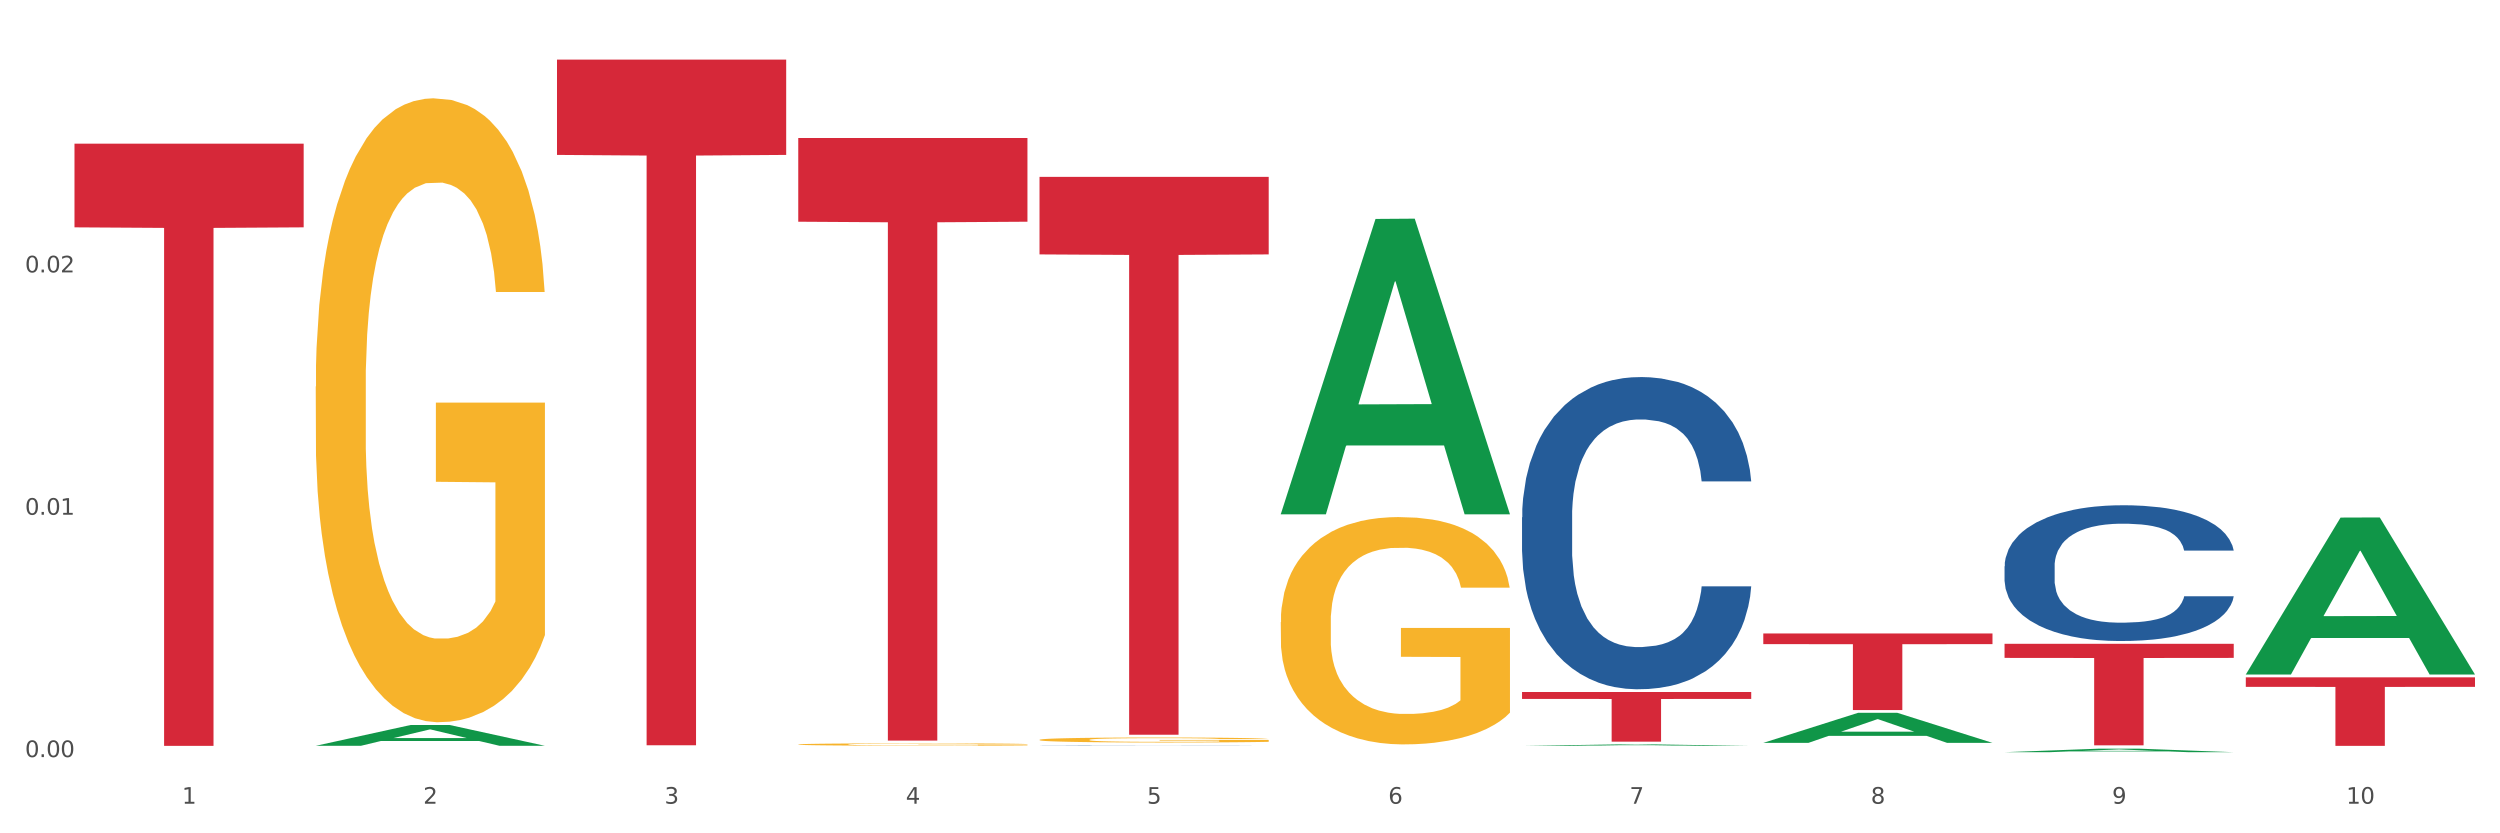 <?xml version="1.0" encoding="utf-8" standalone="no"?>
<!DOCTYPE svg PUBLIC "-//W3C//DTD SVG 1.1//EN"
  "http://www.w3.org/Graphics/SVG/1.1/DTD/svg11.dtd">
<svg xmlns:xlink="http://www.w3.org/1999/xlink" width="1080pt" height="360pt" viewBox="0 0 1080 360" xmlns="http://www.w3.org/2000/svg" version="1.1">
 <rect x="0" y="0" width="1080" height="360" fill="#333333" stroke="none"/>
 <defs>
  <style type="text/css">*{stroke-linejoin: round; stroke-linecap: butt}</style>
 </defs>
 <g id="figure_1">
  <g id="patch_1">
   <path d="M 0 360 
L 1080 360 
L 1080 0 
L 0 0 
z
" style="fill: #ffffff; stroke: #ffffff; stroke-linejoin: miter"/>
  </g>
  <g id="axes_1">
   <g id="matplotlib.axis_1">
    <g id="xtick_1">
     <g id="text_1">
      <!-- 1 -->
      <g style="fill: #4d4d4d" transform="translate(78.627 347.204) scale(0.096 -0.096)">
       <defs>
        <path id="DejaVuSans-31" d="M 794 531 
L 1825 531 
L 1825 4091 
L 703 3866 
L 703 4441 
L 1819 4666 
L 2450 4666 
L 2450 531 
L 3481 531 
L 3481 0 
L 794 0 
L 794 531 
z
" transform="scale(0.016)"/>
       </defs>
       <use xlink:href="#DejaVuSans-31"/>
      </g>
     </g>
    </g>
    <g id="xtick_2">
     <g id="text_2">
      <!-- 2 -->
      <g style="fill: #4d4d4d" transform="translate(182.851 347.204) scale(0.096 -0.096)">
       <defs>
        <path id="DejaVuSans-32" d="M 1228 531 
L 3431 531 
L 3431 0 
L 469 0 
L 469 531 
Q 828 903 1448 1529 
Q 2069 2156 2228 2338 
Q 2531 2678 2651 2914 
Q 2772 3150 2772 3378 
Q 2772 3750 2511 3984 
Q 2250 4219 1831 4219 
Q 1534 4219 1204 4116 
Q 875 4013 500 3803 
L 500 4441 
Q 881 4594 1212 4672 
Q 1544 4750 1819 4750 
Q 2544 4750 2975 4387 
Q 3406 4025 3406 3419 
Q 3406 3131 3298 2873 
Q 3191 2616 2906 2266 
Q 2828 2175 2409 1742 
Q 1991 1309 1228 531 
z
" transform="scale(0.016)"/>
       </defs>
       <use xlink:href="#DejaVuSans-32"/>
      </g>
     </g>
    </g>
    <g id="xtick_3">
     <g id="text_3">
      <!-- 3 -->
      <g style="fill: #4d4d4d" transform="translate(287.074 347.204) scale(0.096 -0.096)">
       <defs>
        <path id="DejaVuSans-33" d="M 2597 2516 
Q 3050 2419 3304 2112 
Q 3559 1806 3559 1356 
Q 3559 666 3084 287 
Q 2609 -91 1734 -91 
Q 1441 -91 1130 -33 
Q 819 25 488 141 
L 488 750 
Q 750 597 1062 519 
Q 1375 441 1716 441 
Q 2309 441 2620 675 
Q 2931 909 2931 1356 
Q 2931 1769 2642 2001 
Q 2353 2234 1838 2234 
L 1294 2234 
L 1294 2753 
L 1863 2753 
Q 2328 2753 2575 2939 
Q 2822 3125 2822 3475 
Q 2822 3834 2567 4026 
Q 2313 4219 1838 4219 
Q 1578 4219 1281 4162 
Q 984 4106 628 3988 
L 628 4550 
Q 988 4650 1302 4700 
Q 1616 4750 1894 4750 
Q 2613 4750 3031 4423 
Q 3450 4097 3450 3541 
Q 3450 3153 3228 2886 
Q 3006 2619 2597 2516 
z
" transform="scale(0.016)"/>
       </defs>
       <use xlink:href="#DejaVuSans-33"/>
      </g>
     </g>
    </g>
    <g id="xtick_4">
     <g id="text_4">
      <!-- 4 -->
      <g style="fill: #4d4d4d" transform="translate(391.298 347.204) scale(0.096 -0.096)">
       <defs>
        <path id="DejaVuSans-34" d="M 2419 4116 
L 825 1625 
L 2419 1625 
L 2419 4116 
z
M 2253 4666 
L 3047 4666 
L 3047 1625 
L 3713 1625 
L 3713 1100 
L 3047 1100 
L 3047 0 
L 2419 0 
L 2419 1100 
L 313 1100 
L 313 1709 
L 2253 4666 
z
" transform="scale(0.016)"/>
       </defs>
       <use xlink:href="#DejaVuSans-34"/>
      </g>
     </g>
    </g>
    <g id="xtick_5">
     <g id="text_5">
      <!-- 5 -->
      <g style="fill: #4d4d4d" transform="translate(495.522 347.204) scale(0.096 -0.096)">
       <defs>
        <path id="DejaVuSans-35" d="M 691 4666 
L 3169 4666 
L 3169 4134 
L 1269 4134 
L 1269 2991 
Q 1406 3038 1543 3061 
Q 1681 3084 1819 3084 
Q 2600 3084 3056 2656 
Q 3513 2228 3513 1497 
Q 3513 744 3044 326 
Q 2575 -91 1722 -91 
Q 1428 -91 1123 -41 
Q 819 9 494 109 
L 494 744 
Q 775 591 1075 516 
Q 1375 441 1709 441 
Q 2250 441 2565 725 
Q 2881 1009 2881 1497 
Q 2881 1984 2565 2268 
Q 2250 2553 1709 2553 
Q 1456 2553 1204 2497 
Q 953 2441 691 2322 
L 691 4666 
z
" transform="scale(0.016)"/>
       </defs>
       <use xlink:href="#DejaVuSans-35"/>
      </g>
     </g>
    </g>
    <g id="xtick_6">
     <g id="text_6">
      <!-- 6 -->
      <g style="fill: #4d4d4d" transform="translate(599.745 347.204) scale(0.096 -0.096)">
       <defs>
        <path id="DejaVuSans-36" d="M 2113 2584 
Q 1688 2584 1439 2293 
Q 1191 2003 1191 1497 
Q 1191 994 1439 701 
Q 1688 409 2113 409 
Q 2538 409 2786 701 
Q 3034 994 3034 1497 
Q 3034 2003 2786 2293 
Q 2538 2584 2113 2584 
z
M 3366 4563 
L 3366 3988 
Q 3128 4100 2886 4159 
Q 2644 4219 2406 4219 
Q 1781 4219 1451 3797 
Q 1122 3375 1075 2522 
Q 1259 2794 1537 2939 
Q 1816 3084 2150 3084 
Q 2853 3084 3261 2657 
Q 3669 2231 3669 1497 
Q 3669 778 3244 343 
Q 2819 -91 2113 -91 
Q 1303 -91 875 529 
Q 447 1150 447 2328 
Q 447 3434 972 4092 
Q 1497 4750 2381 4750 
Q 2619 4750 2861 4703 
Q 3103 4656 3366 4563 
z
" transform="scale(0.016)"/>
       </defs>
       <use xlink:href="#DejaVuSans-36"/>
      </g>
     </g>
    </g>
    <g id="xtick_7">
     <g id="text_7">
      <!-- 7 -->
      <g style="fill: #4d4d4d" transform="translate(703.969 347.204) scale(0.096 -0.096)">
       <defs>
        <path id="DejaVuSans-37" d="M 525 4666 
L 3525 4666 
L 3525 4397 
L 1831 0 
L 1172 0 
L 2766 4134 
L 525 4134 
L 525 4666 
z
" transform="scale(0.016)"/>
       </defs>
       <use xlink:href="#DejaVuSans-37"/>
      </g>
     </g>
    </g>
    <g id="xtick_8">
     <g id="text_8">
      <!-- 8 -->
      <g style="fill: #4d4d4d" transform="translate(808.193 347.204) scale(0.096 -0.096)">
       <defs>
        <path id="DejaVuSans-38" d="M 2034 2216 
Q 1584 2216 1326 1975 
Q 1069 1734 1069 1313 
Q 1069 891 1326 650 
Q 1584 409 2034 409 
Q 2484 409 2743 651 
Q 3003 894 3003 1313 
Q 3003 1734 2745 1975 
Q 2488 2216 2034 2216 
z
M 1403 2484 
Q 997 2584 770 2862 
Q 544 3141 544 3541 
Q 544 4100 942 4425 
Q 1341 4750 2034 4750 
Q 2731 4750 3128 4425 
Q 3525 4100 3525 3541 
Q 3525 3141 3298 2862 
Q 3072 2584 2669 2484 
Q 3125 2378 3379 2068 
Q 3634 1759 3634 1313 
Q 3634 634 3220 271 
Q 2806 -91 2034 -91 
Q 1263 -91 848 271 
Q 434 634 434 1313 
Q 434 1759 690 2068 
Q 947 2378 1403 2484 
z
M 1172 3481 
Q 1172 3119 1398 2916 
Q 1625 2713 2034 2713 
Q 2441 2713 2670 2916 
Q 2900 3119 2900 3481 
Q 2900 3844 2670 4047 
Q 2441 4250 2034 4250 
Q 1625 4250 1398 4047 
Q 1172 3844 1172 3481 
z
" transform="scale(0.016)"/>
       </defs>
       <use xlink:href="#DejaVuSans-38"/>
      </g>
     </g>
    </g>
    <g id="xtick_9">
     <g id="text_9">
      <!-- 9 -->
      <g style="fill: #4d4d4d" transform="translate(912.416 347.204) scale(0.096 -0.096)">
       <defs>
        <path id="DejaVuSans-39" d="M 703 97 
L 703 672 
Q 941 559 1184 500 
Q 1428 441 1663 441 
Q 2288 441 2617 861 
Q 2947 1281 2994 2138 
Q 2813 1869 2534 1725 
Q 2256 1581 1919 1581 
Q 1219 1581 811 2004 
Q 403 2428 403 3163 
Q 403 3881 828 4315 
Q 1253 4750 1959 4750 
Q 2769 4750 3195 4129 
Q 3622 3509 3622 2328 
Q 3622 1225 3098 567 
Q 2575 -91 1691 -91 
Q 1453 -91 1209 -44 
Q 966 3 703 97 
z
M 1959 2075 
Q 2384 2075 2632 2365 
Q 2881 2656 2881 3163 
Q 2881 3666 2632 3958 
Q 2384 4250 1959 4250 
Q 1534 4250 1286 3958 
Q 1038 3666 1038 3163 
Q 1038 2656 1286 2365 
Q 1534 2075 1959 2075 
z
" transform="scale(0.016)"/>
       </defs>
       <use xlink:href="#DejaVuSans-39"/>
      </g>
     </g>
    </g>
    <g id="xtick_10">
     <g id="text_10">
      <!-- 10 -->
      <g style="fill: #4d4d4d" transform="translate(1013.586 347.204) scale(0.096 -0.096)">
       <defs>
        <path id="DejaVuSans-30" d="M 2034 4250 
Q 1547 4250 1301 3770 
Q 1056 3291 1056 2328 
Q 1056 1369 1301 889 
Q 1547 409 2034 409 
Q 2525 409 2770 889 
Q 3016 1369 3016 2328 
Q 3016 3291 2770 3770 
Q 2525 4250 2034 4250 
z
M 2034 4750 
Q 2819 4750 3233 4129 
Q 3647 3509 3647 2328 
Q 3647 1150 3233 529 
Q 2819 -91 2034 -91 
Q 1250 -91 836 529 
Q 422 1150 422 2328 
Q 422 3509 836 4129 
Q 1250 4750 2034 4750 
z
" transform="scale(0.016)"/>
       </defs>
       <use xlink:href="#DejaVuSans-31"/>
       <use xlink:href="#DejaVuSans-30" transform="translate(63.623 0)"/>
      </g>
     </g>
    </g>
    <g id="xtick_11"/>
    <g id="xtick_12"/>
    <g id="xtick_13"/>
    <g id="xtick_14"/>
    <g id="xtick_15"/>
    <g id="xtick_16"/>
    <g id="xtick_17"/>
    <g id="xtick_18"/>
    <g id="xtick_19"/>
   </g>
   <g id="matplotlib.axis_2">
    <g id="ytick_1">
     <g id="text_11">
      <!-- 0.00 -->
      <g style="fill: #4d4d4d" transform="translate(10.8 327.064) scale(0.096 -0.096)">
       <defs>
        <path id="DejaVuSans-2e" d="M 684 794 
L 1344 794 
L 1344 0 
L 684 0 
L 684 794 
z
" transform="scale(0.016)"/>
       </defs>
       <use xlink:href="#DejaVuSans-30"/>
       <use xlink:href="#DejaVuSans-2e" transform="translate(63.623 0)"/>
       <use xlink:href="#DejaVuSans-30" transform="translate(95.41 0)"/>
       <use xlink:href="#DejaVuSans-30" transform="translate(159.033 0)"/>
      </g>
     </g>
    </g>
    <g id="ytick_2">
     <g id="text_12">
      <!-- 0.01 -->
      <g style="fill: #4d4d4d" transform="translate(10.8 222.372) scale(0.096 -0.096)">
       <use xlink:href="#DejaVuSans-30"/>
       <use xlink:href="#DejaVuSans-2e" transform="translate(63.623 0)"/>
       <use xlink:href="#DejaVuSans-30" transform="translate(95.41 0)"/>
       <use xlink:href="#DejaVuSans-31" transform="translate(159.033 0)"/>
      </g>
     </g>
    </g>
    <g id="ytick_3">
     <g id="text_13">
      <!-- 0.02 -->
      <g style="fill: #4d4d4d" transform="translate(10.8 117.681) scale(0.096 -0.096)">
       <use xlink:href="#DejaVuSans-30"/>
       <use xlink:href="#DejaVuSans-2e" transform="translate(63.623 0)"/>
       <use xlink:href="#DejaVuSans-30" transform="translate(95.41 0)"/>
       <use xlink:href="#DejaVuSans-32" transform="translate(159.033 0)"/>
      </g>
     </g>
    </g>
    <g id="ytick_4"/>
    <g id="ytick_5"/>
    <g id="ytick_6"/>
   </g>
   <g id="PolyCollection_1">
    <path d="M 136.399 322.176 
L 136.501 322.168 
L 177.331 313.212 
L 194.275 313.204 
L 235.411 322.193 
L 215.813 322.193 
L 206.932 320.1 
L 164.775 320.1 
L 164.469 320.133 
L 155.895 322.193 
L 136.399 322.193 
L 136.399 322.176 
L 170.083 318.851 
L 201.624 318.842 
L 186.007 315.12 
L 185.803 315.103 
L 185.599 315.128 
L 169.981 318.842 
L 170.083 318.851 
L 136.399 322.176 
z
" clip-path="url(#pd63976d3c3)" style="fill: #109648"/>
    <path d="M 449.069 319.601 
L 449.186 319.599 
L 449.186 319.528 
L 449.42 319.467 
L 450.589 319.319 
L 452.343 319.197 
L 453.628 319.132 
L 454.914 319.079 
L 456.434 319.025 
L 458.304 318.97 
L 461.694 318.889 
L 463.799 318.848 
L 466.37 318.804 
L 471.046 318.741 
L 474.436 318.706 
L 477.943 318.676 
L 483.671 318.641 
L 487.412 318.625 
L 491.386 318.613 
L 496.179 318.605 
L 499.803 318.603 
L 507.752 318.609 
L 514.532 318.627 
L 517.805 318.641 
L 522.014 318.665 
L 524.235 318.68 
L 527.859 318.712 
L 531.599 318.753 
L 534.171 318.789 
L 538.029 318.856 
L 540.951 318.923 
L 543.64 319.006 
L 545.043 319.063 
L 546.095 319.116 
L 547.03 319.177 
L 547.965 319.274 
L 526.923 319.274 
L 526.105 319.205 
L 524.819 319.14 
L 522.949 319.077 
L 521.312 319.037 
L 518.507 318.988 
L 515.935 318.956 
L 513.246 318.933 
L 509.973 318.913 
L 507.401 318.903 
L 503.778 318.895 
L 496.647 318.897 
L 491.854 318.913 
L 488.581 318.933 
L 486.477 318.95 
L 484.606 318.97 
L 482.502 318.998 
L 480.047 319.039 
L 478.294 319.077 
L 476.54 319.124 
L 475.138 319.171 
L 473.852 319.226 
L 472.8 319.285 
L 471.981 319.347 
L 471.28 319.422 
L 470.696 319.546 
L 470.696 319.816 
L 470.929 319.877 
L 471.514 319.958 
L 472.215 320.019 
L 473.384 320.092 
L 474.436 320.141 
L 476.424 320.212 
L 478.645 320.271 
L 480.398 320.309 
L 482.152 320.34 
L 485.191 320.384 
L 488.581 320.419 
L 491.503 320.441 
L 495.478 320.46 
L 498.167 320.468 
L 500.505 320.472 
L 506.232 320.472 
L 510.324 320.466 
L 514.883 320.453 
L 518.39 320.435 
L 521.312 320.413 
L 524.585 320.378 
L 526.69 320.344 
L 526.69 319.932 
L 500.972 319.93 
L 500.972 319.656 
L 548.082 319.656 
L 548.082 320.46 
L 546.095 320.502 
L 543.874 320.539 
L 541.536 320.573 
L 538.029 320.614 
L 533.82 320.654 
L 530.08 320.681 
L 526.105 320.705 
L 521.429 320.727 
L 515.351 320.746 
L 511.61 320.754 
L 506.934 320.76 
L 501.44 320.762 
L 496.647 320.758 
L 491.971 320.748 
L 487.061 320.731 
L 482.268 320.705 
L 478.645 320.679 
L 475.021 320.648 
L 471.163 320.606 
L 468.124 320.567 
L 465.786 320.531 
L 463.214 320.486 
L 460.409 320.427 
L 458.304 320.374 
L 456.434 320.318 
L 454.447 320.248 
L 453.044 320.186 
L 451.641 320.11 
L 450.823 320.052 
L 449.888 319.964 
L 449.186 319.839 
L 449.069 319.601 
z
" clip-path="url(#pd63976d3c3)" style="fill: #f7b32b"/>
    <path d="M 553.293 268.758 
L 553.41 268.668 
L 553.41 265.439 
L 553.644 262.659 
L 554.813 255.932 
L 556.566 250.371 
L 557.852 247.411 
L 559.138 244.99 
L 560.658 242.568 
L 562.528 240.057 
L 565.918 236.379 
L 568.022 234.496 
L 570.594 232.522 
L 575.27 229.652 
L 578.66 228.038 
L 582.167 226.692 
L 587.895 225.078 
L 591.636 224.36 
L 595.61 223.822 
L 600.403 223.464 
L 604.027 223.374 
L 611.976 223.643 
L 618.756 224.45 
L 622.029 225.078 
L 626.237 226.154 
L 628.458 226.872 
L 632.082 228.307 
L 635.823 230.19 
L 638.395 231.805 
L 642.252 234.854 
L 645.175 237.904 
L 647.863 241.671 
L 649.266 244.272 
L 650.318 246.694 
L 651.253 249.474 
L 652.189 253.869 
L 631.147 253.869 
L 630.329 250.73 
L 629.043 247.77 
L 627.173 244.9 
L 625.536 243.106 
L 622.73 240.864 
L 620.159 239.429 
L 617.47 238.352 
L 614.197 237.455 
L 611.625 237.007 
L 608.001 236.648 
L 600.87 236.738 
L 596.078 237.455 
L 592.805 238.352 
L 590.7 239.16 
L 588.83 240.057 
L 586.726 241.312 
L 584.271 243.196 
L 582.518 244.9 
L 580.764 247.053 
L 579.361 249.205 
L 578.075 251.716 
L 577.023 254.407 
L 576.205 257.188 
L 575.504 260.596 
L 574.919 266.247 
L 574.919 278.534 
L 575.153 281.315 
L 575.737 284.992 
L 576.439 287.773 
L 577.608 291.091 
L 578.66 293.334 
L 580.647 296.562 
L 582.868 299.253 
L 584.622 300.957 
L 586.375 302.392 
L 589.415 304.366 
L 592.805 305.98 
L 595.727 306.967 
L 599.702 307.864 
L 602.39 308.222 
L 604.728 308.402 
L 610.456 308.402 
L 614.548 308.133 
L 619.107 307.505 
L 622.613 306.698 
L 625.536 305.711 
L 628.809 304.097 
L 630.913 302.572 
L 630.913 283.826 
L 605.196 283.737 
L 605.196 271.269 
L 652.306 271.269 
L 652.306 307.864 
L 650.318 309.747 
L 648.097 311.451 
L 645.759 312.976 
L 642.252 314.86 
L 638.044 316.653 
L 634.303 317.909 
L 630.329 318.985 
L 625.653 319.972 
L 619.574 320.869 
L 615.833 321.228 
L 611.158 321.497 
L 605.663 321.587 
L 600.87 321.407 
L 596.195 320.959 
L 591.285 320.151 
L 586.492 318.985 
L 582.868 317.819 
L 579.244 316.384 
L 575.387 314.501 
L 572.347 312.707 
L 570.009 311.093 
L 567.438 309.03 
L 564.632 306.339 
L 562.528 303.917 
L 560.658 301.406 
L 558.67 298.177 
L 557.268 295.396 
L 555.865 291.898 
L 555.047 289.297 
L 554.111 285.261 
L 553.41 279.611 
L 553.293 268.758 
z
" clip-path="url(#pd63976d3c3)" style="fill: #f7b32b"/>
    <path d="M 865.964 244.623 
L 866.081 244.569 
L 866.081 243.069 
L 866.432 241.034 
L 867.719 237.284 
L 869.358 234.445 
L 872.167 231.123 
L 873.688 229.731 
L 875.678 228.177 
L 879.774 225.659 
L 884.456 223.517 
L 887.733 222.338 
L 890.19 221.588 
L 895.691 220.249 
L 898.851 219.66 
L 902.128 219.178 
L 904.937 218.856 
L 909.618 218.481 
L 913.364 218.32 
L 917.694 218.267 
L 921.322 218.32 
L 926.12 218.535 
L 933.143 219.178 
L 935.834 219.553 
L 939.463 220.195 
L 943.208 221.053 
L 946.251 221.91 
L 949.762 223.142 
L 953.39 224.749 
L 956.901 226.784 
L 959.359 228.659 
L 961.348 230.641 
L 963.104 233.052 
L 964.391 235.677 
L 964.976 237.873 
L 943.559 237.873 
L 942.974 235.891 
L 941.803 233.748 
L 940.633 232.302 
L 939.346 231.123 
L 937.356 229.784 
L 935.6 228.927 
L 932.674 227.909 
L 929.983 227.267 
L 927.759 226.892 
L 925.067 226.57 
L 919.332 226.249 
L 915.236 226.249 
L 912.661 226.356 
L 909.501 226.624 
L 906.81 226.999 
L 903.65 227.641 
L 901.192 228.338 
L 898.734 229.249 
L 897.33 229.891 
L 895.223 231.07 
L 893.819 232.034 
L 891.946 233.695 
L 890.893 234.873 
L 889.02 237.927 
L 888.201 240.177 
L 887.85 241.73 
L 887.616 243.444 
L 887.616 251.801 
L 888.318 255.551 
L 888.903 257.158 
L 889.839 258.979 
L 891.595 261.336 
L 894.17 263.64 
L 896.861 265.3 
L 899.085 266.318 
L 901.192 267.068 
L 903.298 267.657 
L 905.873 268.193 
L 907.98 268.515 
L 911.14 268.836 
L 914.885 268.997 
L 917.811 268.997 
L 923.78 268.729 
L 926.472 268.461 
L 929.046 268.086 
L 931.855 267.497 
L 934.079 266.854 
L 935.366 266.372 
L 937.473 265.354 
L 939.111 264.283 
L 940.516 263.051 
L 941.452 261.979 
L 942.505 260.372 
L 943.325 258.551 
L 943.559 257.586 
L 964.976 257.586 
L 964.508 259.515 
L 963.689 261.39 
L 962.05 263.908 
L 960.763 265.354 
L 958.773 267.122 
L 956.667 268.622 
L 953.741 270.282 
L 951.049 271.514 
L 948.24 272.586 
L 945.197 273.55 
L 939.697 274.889 
L 937.707 275.264 
L 933.494 275.907 
L 930.217 276.282 
L 925.418 276.657 
L 920.503 276.871 
L 915.353 276.925 
L 910.789 276.818 
L 905.756 276.496 
L 902.596 276.175 
L 899.085 275.693 
L 894.989 274.943 
L 891.127 274.032 
L 887.499 272.961 
L 884.105 271.729 
L 880.945 270.336 
L 876.848 268.032 
L 873.805 265.783 
L 871.582 263.693 
L 870.06 261.926 
L 868.539 259.676 
L 867.719 258.122 
L 866.432 254.372 
L 865.964 250.89 
L 865.964 244.623 
z
" clip-path="url(#pd63976d3c3)" style="fill: #255c99"/>
    <path d="M 657.517 223.492 
L 657.634 223.368 
L 657.634 219.919 
L 657.985 215.239 
L 659.272 206.616 
L 660.911 200.088 
L 663.72 192.451 
L 665.241 189.248 
L 667.231 185.676 
L 671.327 179.887 
L 676.008 174.959 
L 679.285 172.25 
L 681.743 170.525 
L 687.244 167.446 
L 690.404 166.091 
L 693.681 164.982 
L 696.49 164.243 
L 701.171 163.381 
L 704.916 163.011 
L 709.247 162.888 
L 712.875 163.011 
L 717.673 163.504 
L 724.695 164.982 
L 727.387 165.844 
L 731.015 167.322 
L 734.76 169.293 
L 737.803 171.264 
L 741.314 174.097 
L 744.943 177.793 
L 748.454 182.473 
L 750.911 186.785 
L 752.901 191.342 
L 754.657 196.885 
L 755.944 202.921 
L 756.529 207.971 
L 735.112 207.971 
L 734.526 203.414 
L 733.356 198.486 
L 732.186 195.161 
L 730.898 192.451 
L 728.909 189.371 
L 727.153 187.4 
L 724.227 185.06 
L 721.535 183.582 
L 719.312 182.72 
L 716.62 181.981 
L 710.885 181.242 
L 706.789 181.242 
L 704.214 181.488 
L 701.054 182.104 
L 698.362 182.966 
L 695.202 184.444 
L 692.745 186.045 
L 690.287 188.139 
L 688.882 189.618 
L 686.776 192.328 
L 685.371 194.545 
L 683.499 198.363 
L 682.445 201.073 
L 680.573 208.094 
L 679.754 213.268 
L 679.402 216.84 
L 679.168 220.782 
L 679.168 239.997 
L 679.871 248.62 
L 680.456 252.315 
L 681.392 256.503 
L 683.148 261.923 
L 685.722 267.22 
L 688.414 271.038 
L 690.638 273.379 
L 692.745 275.103 
L 694.851 276.458 
L 697.426 277.69 
L 699.533 278.429 
L 702.693 279.168 
L 706.438 279.537 
L 709.364 279.537 
L 715.332 278.922 
L 718.024 278.306 
L 720.599 277.443 
L 723.408 276.089 
L 725.632 274.61 
L 726.919 273.502 
L 729.026 271.161 
L 730.664 268.698 
L 732.069 265.865 
L 733.005 263.401 
L 734.058 259.706 
L 734.877 255.518 
L 735.112 253.301 
L 756.529 253.301 
L 756.061 257.735 
L 755.242 262.046 
L 753.603 267.836 
L 752.316 271.161 
L 750.326 275.226 
L 748.22 278.675 
L 745.294 282.494 
L 742.602 285.327 
L 739.793 287.79 
L 736.75 290.008 
L 731.249 293.087 
L 729.26 293.949 
L 725.046 295.427 
L 721.769 296.29 
L 716.971 297.152 
L 712.055 297.645 
L 706.906 297.768 
L 702.341 297.521 
L 697.309 296.782 
L 694.149 296.043 
L 690.638 294.935 
L 686.542 293.21 
L 682.679 291.116 
L 679.051 288.653 
L 675.657 285.82 
L 672.497 282.617 
L 668.401 277.32 
L 665.358 272.147 
L 663.134 267.343 
L 661.613 263.278 
L 660.091 258.105 
L 659.272 254.532 
L 657.985 245.91 
L 657.517 237.903 
L 657.517 223.492 
z
" clip-path="url(#pd63976d3c3)" style="fill: #255c99"/>
    <path d="M 449.069 322.005 
L 449.187 322.004 
L 449.187 322.001 
L 449.538 321.997 
L 450.825 321.99 
L 452.464 321.984 
L 455.272 321.978 
L 456.794 321.975 
L 458.783 321.972 
L 462.88 321.967 
L 467.561 321.963 
L 470.838 321.961 
L 473.296 321.959 
L 478.797 321.957 
L 481.957 321.955 
L 485.234 321.954 
L 488.042 321.954 
L 492.724 321.953 
L 496.469 321.953 
L 500.799 321.953 
L 504.427 321.953 
L 509.226 321.953 
L 516.248 321.954 
L 518.94 321.955 
L 522.568 321.956 
L 526.313 321.958 
L 529.356 321.96 
L 532.867 321.962 
L 536.495 321.965 
L 540.006 321.969 
L 542.464 321.973 
L 544.454 321.977 
L 546.209 321.982 
L 547.497 321.987 
L 548.082 321.991 
L 526.664 321.991 
L 526.079 321.987 
L 524.909 321.983 
L 523.738 321.98 
L 522.451 321.978 
L 520.461 321.975 
L 518.706 321.974 
L 515.78 321.972 
L 513.088 321.97 
L 510.864 321.97 
L 508.173 321.969 
L 502.438 321.968 
L 498.342 321.968 
L 495.767 321.969 
L 492.607 321.969 
L 489.915 321.97 
L 486.755 321.971 
L 484.297 321.972 
L 481.84 321.974 
L 480.435 321.976 
L 478.328 321.978 
L 476.924 321.98 
L 475.051 321.983 
L 473.998 321.985 
L 472.126 321.991 
L 471.306 321.996 
L 470.955 321.999 
L 470.721 322.002 
L 470.721 322.019 
L 471.423 322.026 
L 472.009 322.029 
L 472.945 322.033 
L 474.7 322.037 
L 477.275 322.042 
L 479.967 322.045 
L 482.191 322.047 
L 484.297 322.049 
L 486.404 322.05 
L 488.979 322.051 
L 491.085 322.052 
L 494.245 322.052 
L 497.991 322.052 
L 500.916 322.052 
L 506.885 322.052 
L 509.577 322.051 
L 512.152 322.051 
L 514.961 322.05 
L 517.184 322.048 
L 518.472 322.047 
L 520.578 322.045 
L 522.217 322.043 
L 523.621 322.041 
L 524.558 322.039 
L 525.611 322.035 
L 526.43 322.032 
L 526.664 322.03 
L 548.082 322.03 
L 547.614 322.034 
L 546.795 322.037 
L 545.156 322.042 
L 543.869 322.045 
L 541.879 322.049 
L 539.772 322.052 
L 536.846 322.055 
L 534.155 322.057 
L 531.346 322.06 
L 528.303 322.061 
L 522.802 322.064 
L 520.813 322.065 
L 516.599 322.066 
L 513.322 322.067 
L 508.524 322.068 
L 503.608 322.068 
L 498.459 322.068 
L 493.894 322.068 
L 488.862 322.067 
L 485.702 322.067 
L 482.191 322.066 
L 478.094 322.064 
L 474.232 322.062 
L 470.604 322.06 
L 467.21 322.058 
L 464.05 322.055 
L 459.954 322.051 
L 456.911 322.046 
L 454.687 322.042 
L 453.166 322.039 
L 451.644 322.034 
L 450.825 322.031 
L 449.538 322.024 
L 449.069 322.017 
L 449.069 322.005 
z
" clip-path="url(#pd63976d3c3)" style="fill: #255c99"/>
    <path d="M 32.175 62.056 
L 131.187 62.056 
L 131.187 98.211 
L 92.239 98.456 
L 92.239 322.226 
L 70.888 322.226 
L 70.888 98.456 
L 32.175 98.211 
L 32.175 62.301 
L 32.175 62.056 
z
" clip-path="url(#pd63976d3c3)" style="fill: #d62839"/>
    <path d="M 240.622 25.759 
L 339.635 25.759 
L 339.635 66.921 
L 300.687 67.199 
L 300.687 321.952 
L 279.336 321.952 
L 279.336 67.199 
L 240.622 66.921 
L 240.622 26.038 
L 240.622 25.759 
z
" clip-path="url(#pd63976d3c3)" style="fill: #d62839"/>
    <path d="M 344.846 59.602 
L 443.858 59.602 
L 443.858 95.781 
L 404.91 96.025 
L 404.91 319.942 
L 383.559 319.942 
L 383.559 96.025 
L 344.846 95.781 
L 344.846 59.847 
L 344.846 59.602 
z
" clip-path="url(#pd63976d3c3)" style="fill: #d62839"/>
    <path d="M 449.069 76.411 
L 548.082 76.411 
L 548.082 109.902 
L 509.134 110.129 
L 509.134 317.413 
L 487.783 317.413 
L 487.783 110.129 
L 449.069 109.902 
L 449.069 76.637 
L 449.069 76.411 
z
" clip-path="url(#pd63976d3c3)" style="fill: #d62839"/>
    <path d="M 657.517 298.958 
L 756.529 298.958 
L 756.529 301.937 
L 717.581 301.957 
L 717.581 320.395 
L 696.23 320.395 
L 696.23 301.957 
L 657.517 301.937 
L 657.517 298.979 
L 657.517 298.958 
z
" clip-path="url(#pd63976d3c3)" style="fill: #d62839"/>
    <path d="M 761.74 273.668 
L 860.753 273.668 
L 860.753 278.264 
L 821.805 278.295 
L 821.805 306.739 
L 800.454 306.739 
L 800.454 278.295 
L 761.74 278.264 
L 761.74 273.699 
L 761.74 273.668 
z
" clip-path="url(#pd63976d3c3)" style="fill: #d62839"/>
    <path d="M 865.964 278.115 
L 964.976 278.115 
L 964.976 284.21 
L 926.028 284.251 
L 926.028 321.97 
L 904.677 321.97 
L 904.677 284.251 
L 865.964 284.21 
L 865.964 278.157 
L 865.964 278.115 
z
" clip-path="url(#pd63976d3c3)" style="fill: #d62839"/>
    <path d="M 970.188 292.603 
L 1069.2 292.603 
L 1069.2 296.72 
L 1030.252 296.747 
L 1030.252 322.226 
L 1008.901 322.226 
L 1008.901 296.747 
L 970.188 296.72 
L 970.188 292.631 
L 970.188 292.603 
z
" clip-path="url(#pd63976d3c3)" style="fill: #d62839"/>
    <path d="M 344.846 321.603 
L 344.963 321.602 
L 344.963 321.569 
L 345.197 321.54 
L 346.366 321.47 
L 348.119 321.412 
L 349.405 321.382 
L 350.691 321.357 
L 352.21 321.332 
L 354.081 321.305 
L 357.471 321.267 
L 359.575 321.248 
L 362.147 321.227 
L 366.823 321.198 
L 370.213 321.181 
L 373.72 321.167 
L 379.448 321.15 
L 383.188 321.143 
L 387.163 321.137 
L 391.956 321.134 
L 395.579 321.133 
L 403.529 321.135 
L 410.309 321.144 
L 413.582 321.15 
L 417.79 321.161 
L 420.011 321.169 
L 423.635 321.184 
L 427.376 321.203 
L 429.947 321.22 
L 433.805 321.252 
L 436.728 321.283 
L 439.416 321.322 
L 440.819 321.349 
L 441.871 321.374 
L 442.806 321.403 
L 443.741 321.449 
L 422.7 321.449 
L 421.882 321.416 
L 420.596 321.385 
L 418.725 321.356 
L 417.089 321.337 
L 414.283 321.314 
L 411.711 321.299 
L 409.023 321.288 
L 405.75 321.279 
L 403.178 321.274 
L 399.554 321.27 
L 392.423 321.271 
L 387.63 321.279 
L 384.357 321.288 
L 382.253 321.296 
L 380.383 321.305 
L 378.279 321.319 
L 375.824 321.338 
L 374.07 321.356 
L 372.317 321.378 
L 370.914 321.4 
L 369.628 321.426 
L 368.576 321.454 
L 367.758 321.483 
L 367.056 321.518 
L 366.472 321.577 
L 366.472 321.704 
L 366.706 321.733 
L 367.29 321.771 
L 367.992 321.8 
L 369.161 321.834 
L 370.213 321.858 
L 372.2 321.891 
L 374.421 321.919 
L 376.174 321.937 
L 377.928 321.951 
L 380.967 321.972 
L 384.357 321.989 
L 387.28 321.999 
L 391.254 322.008 
L 393.943 322.012 
L 396.281 322.014 
L 402.009 322.014 
L 406.1 322.011 
L 410.659 322.004 
L 414.166 321.996 
L 417.089 321.986 
L 420.362 321.969 
L 422.466 321.953 
L 422.466 321.759 
L 396.748 321.758 
L 396.748 321.629 
L 443.858 321.629 
L 443.858 322.008 
L 441.871 322.028 
L 439.65 322.045 
L 437.312 322.061 
L 433.805 322.081 
L 429.597 322.099 
L 425.856 322.112 
L 421.882 322.123 
L 417.206 322.134 
L 411.127 322.143 
L 407.386 322.147 
L 402.71 322.149 
L 397.216 322.15 
L 392.423 322.148 
L 387.747 322.144 
L 382.838 322.135 
L 378.045 322.123 
L 374.421 322.111 
L 370.797 322.096 
L 366.94 322.077 
L 363.9 322.058 
L 361.562 322.042 
L 358.99 322.02 
L 356.185 321.992 
L 354.081 321.967 
L 352.21 321.941 
L 350.223 321.908 
L 348.82 321.879 
L 347.418 321.843 
L 346.599 321.816 
L 345.664 321.774 
L 344.963 321.715 
L 344.846 321.603 
z
" clip-path="url(#pd63976d3c3)" style="fill: #f7b32b"/>
    <path d="M 136.399 167.021 
L 136.516 166.774 
L 136.516 157.912 
L 136.749 150.281 
L 137.918 131.819 
L 139.672 116.556 
L 140.958 108.433 
L 142.244 101.786 
L 143.763 95.14 
L 145.634 88.247 
L 149.024 78.154 
L 151.128 72.985 
L 153.699 67.569 
L 158.375 59.691 
L 161.765 55.26 
L 165.272 51.568 
L 171 47.137 
L 174.741 45.168 
L 178.716 43.691 
L 183.508 42.706 
L 187.132 42.46 
L 195.081 43.198 
L 201.861 45.414 
L 205.135 47.137 
L 209.343 50.091 
L 211.564 52.06 
L 215.188 55.999 
L 218.928 61.168 
L 221.5 65.6 
L 225.358 73.969 
L 228.28 82.339 
L 230.969 92.678 
L 232.372 99.817 
L 233.424 106.463 
L 234.359 114.095 
L 235.294 126.157 
L 214.253 126.157 
L 213.434 117.541 
L 212.148 109.417 
L 210.278 101.54 
L 208.641 96.617 
L 205.836 90.462 
L 203.264 86.524 
L 200.576 83.57 
L 197.302 81.108 
L 194.731 79.877 
L 191.107 78.893 
L 183.976 79.139 
L 179.183 81.108 
L 175.91 83.57 
L 173.806 85.785 
L 171.936 88.247 
L 169.831 91.693 
L 167.377 96.863 
L 165.623 101.54 
L 163.87 107.448 
L 162.467 113.356 
L 161.181 120.249 
L 160.129 127.634 
L 159.311 135.265 
L 158.609 144.619 
L 158.025 160.128 
L 158.025 193.853 
L 158.259 201.484 
L 158.843 211.577 
L 159.544 219.208 
L 160.713 228.316 
L 161.765 234.471 
L 163.753 243.333 
L 165.974 250.718 
L 167.727 255.395 
L 169.481 259.333 
L 172.52 264.749 
L 175.91 269.18 
L 178.833 271.888 
L 182.807 274.35 
L 185.496 275.334 
L 187.834 275.827 
L 193.562 275.827 
L 197.653 275.088 
L 202.212 273.365 
L 205.719 271.15 
L 208.641 268.442 
L 211.915 264.011 
L 214.019 259.826 
L 214.019 208.377 
L 188.301 208.131 
L 188.301 173.913 
L 235.411 173.913 
L 235.411 274.35 
L 233.424 279.519 
L 231.203 284.196 
L 228.865 288.381 
L 225.358 293.551 
L 221.15 298.474 
L 217.409 301.92 
L 213.434 304.874 
L 208.758 307.582 
L 202.68 310.044 
L 198.939 311.029 
L 194.263 311.767 
L 188.769 312.013 
L 183.976 311.521 
L 179.3 310.29 
L 174.39 308.075 
L 169.598 304.874 
L 165.974 301.674 
L 162.35 297.736 
L 158.492 292.566 
L 155.453 287.643 
L 153.115 283.212 
L 150.543 277.55 
L 147.738 270.165 
L 145.634 263.518 
L 143.763 256.626 
L 141.776 247.764 
L 140.373 240.132 
L 138.97 230.532 
L 138.152 223.393 
L 137.217 212.315 
L 136.516 196.807 
L 136.399 167.021 
z
" clip-path="url(#pd63976d3c3)" style="fill: #f7b32b"/>
    <path d="M 761.74 320.899 
L 761.842 320.887 
L 802.672 307.942 
L 819.617 307.93 
L 860.753 320.923 
L 841.154 320.923 
L 832.274 317.898 
L 790.117 317.898 
L 789.811 317.946 
L 781.237 320.923 
L 761.74 320.923 
L 761.74 320.899 
L 795.425 316.092 
L 826.966 316.08 
L 811.349 310.699 
L 811.144 310.675 
L 810.94 310.712 
L 795.323 316.08 
L 795.425 316.092 
L 761.74 320.899 
z
" clip-path="url(#pd63976d3c3)" style="fill: #109648"/>
    <path d="M 553.293 221.943 
L 553.395 221.823 
L 594.225 94.579 
L 611.169 94.459 
L 652.306 222.183 
L 632.707 222.183 
L 623.827 192.441 
L 581.67 192.441 
L 581.364 192.921 
L 572.789 222.183 
L 553.293 222.183 
L 553.293 221.943 
L 586.978 174.691 
L 618.519 174.571 
L 602.901 121.683 
L 602.697 121.443 
L 602.493 121.803 
L 586.876 174.571 
L 586.978 174.691 
L 553.293 221.943 
z
" clip-path="url(#pd63976d3c3)" style="fill: #109648"/>
    <path d="M 657.517 322.225 
L 657.619 322.224 
L 698.449 321.586 
L 715.393 321.585 
L 756.529 322.226 
L 736.931 322.226 
L 728.05 322.077 
L 685.893 322.077 
L 685.587 322.079 
L 677.013 322.226 
L 657.517 322.226 
L 657.517 322.225 
L 691.201 321.988 
L 722.742 321.987 
L 707.125 321.722 
L 706.921 321.721 
L 706.717 321.722 
L 691.099 321.987 
L 691.201 321.988 
L 657.517 322.225 
z
" clip-path="url(#pd63976d3c3)" style="fill: #109648"/>
    <path d="M 970.188 291.285 
L 970.29 291.221 
L 1011.12 223.594 
L 1028.064 223.531 
L 1069.2 291.412 
L 1049.602 291.412 
L 1040.721 275.605 
L 998.564 275.605 
L 998.258 275.86 
L 989.684 291.412 
L 970.188 291.412 
L 970.188 291.285 
L 1003.872 266.172 
L 1035.413 266.108 
L 1019.796 237.999 
L 1019.592 237.872 
L 1019.388 238.063 
L 1003.77 266.108 
L 1003.872 266.172 
L 970.188 291.285 
z
" clip-path="url(#pd63976d3c3)" style="fill: #109648"/>
    <path d="M 865.964 324.947 
L 866.066 324.945 
L 906.896 323.418 
L 923.84 323.416 
L 964.976 324.95 
L 945.378 324.95 
L 936.498 324.593 
L 894.341 324.593 
L 894.034 324.598 
L 885.46 324.95 
L 865.964 324.95 
L 865.964 324.947 
L 899.649 324.379 
L 931.19 324.378 
L 915.572 323.743 
L 915.368 323.74 
L 915.164 323.745 
L 899.547 324.378 
L 899.649 324.379 
L 865.964 324.947 
z
" clip-path="url(#pd63976d3c3)" style="fill: #109648"/>
   </g>
  </g>
 </g>
 <defs>
  <clipPath id="pd63976d3c3">
   <rect x="32.175" y="10.8" width="1037.025" height="329.109"/>
  </clipPath>
 </defs>
</svg>
